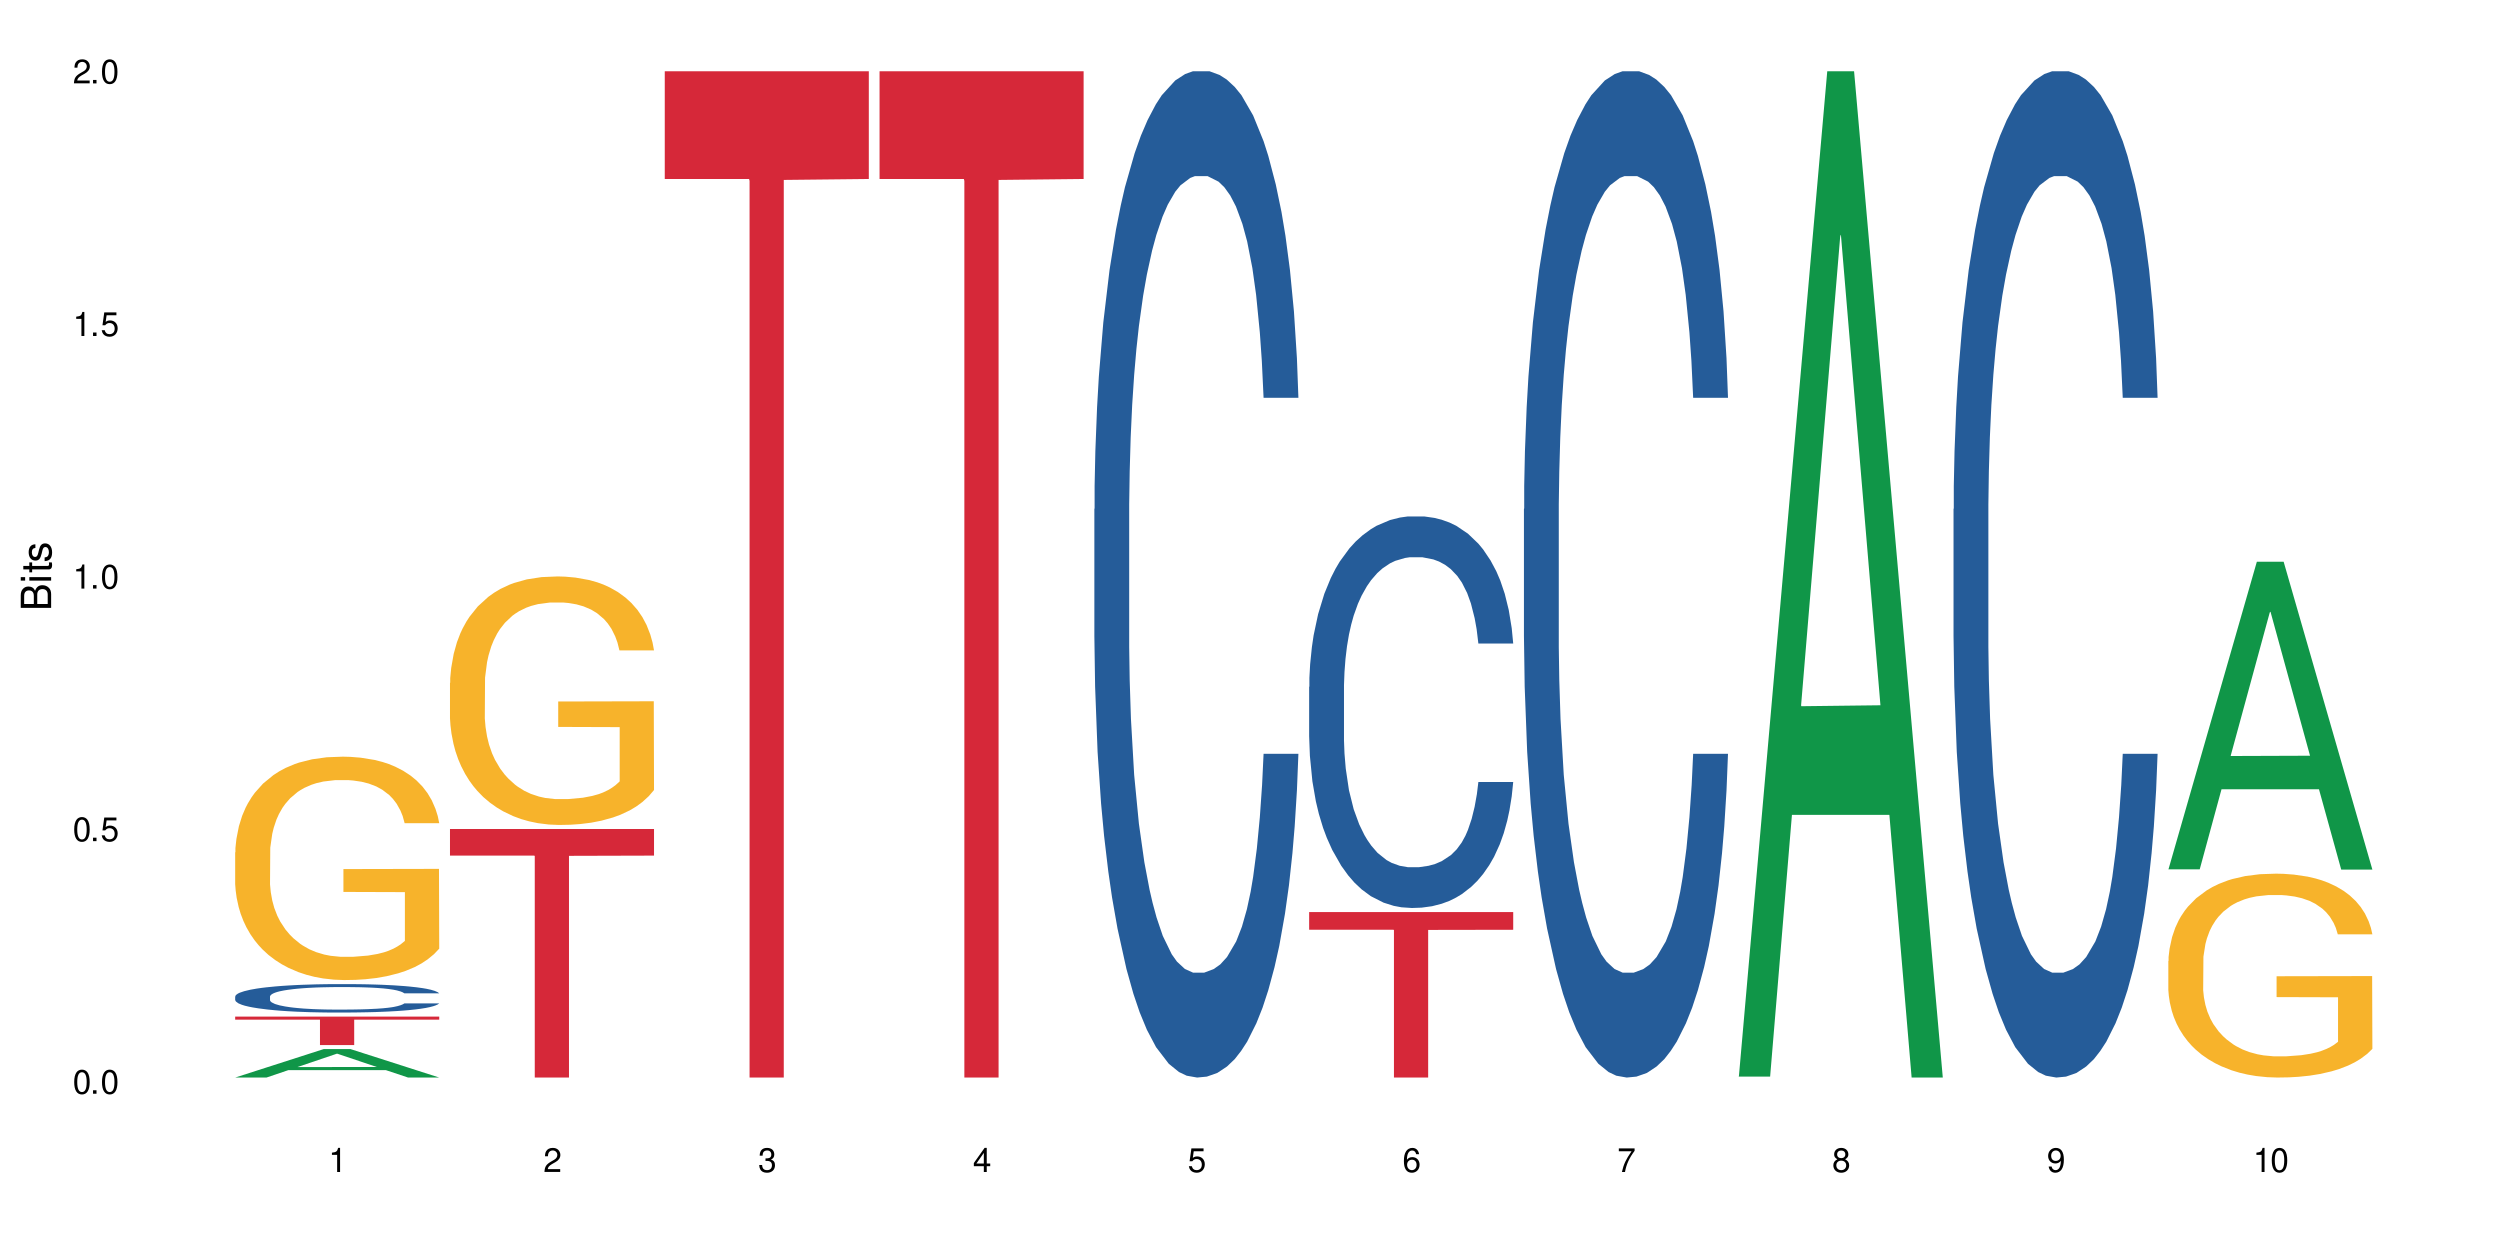 <?xml version="1.0" encoding="UTF-8"?>
<svg xmlns="http://www.w3.org/2000/svg" xmlns:xlink="http://www.w3.org/1999/xlink" width="720" height="360" viewBox="0 0 720 360">
<defs>
<g>
<g id="glyph-0-0">
</g>
<g id="glyph-0-1">
<path d="M 2.641 -6.938 C 2 -6.938 1.422 -6.656 1.078 -6.172 C 0.641 -5.562 0.406 -4.641 0.406 -3.359 C 0.406 -1.016 1.188 0.219 2.641 0.219 C 4.078 0.219 4.859 -1.016 4.859 -3.297 C 4.859 -4.641 4.656 -5.547 4.203 -6.172 C 3.844 -6.656 3.281 -6.938 2.641 -6.938 Z M 2.641 -6.188 C 3.547 -6.188 4 -5.25 4 -3.375 C 4 -1.406 3.562 -0.484 2.625 -0.484 C 1.734 -0.484 1.281 -1.438 1.281 -3.344 C 1.281 -5.25 1.734 -6.188 2.641 -6.188 Z M 2.641 -6.188 "/>
</g>
<g id="glyph-0-2">
<path d="M 1.828 -1 L 0.828 -1 L 0.828 0 L 1.828 0 Z M 1.828 -1 "/>
</g>
<g id="glyph-0-3">
<path d="M 4.562 -6.797 L 1.062 -6.797 L 0.547 -3.094 L 1.328 -3.094 C 1.719 -3.562 2.047 -3.734 2.578 -3.734 C 3.484 -3.734 4.062 -3.109 4.062 -2.094 C 4.062 -1.125 3.484 -0.531 2.578 -0.531 C 1.828 -0.531 1.375 -0.906 1.188 -1.672 L 0.328 -1.672 C 0.453 -1.109 0.547 -0.844 0.75 -0.594 C 1.125 -0.078 1.828 0.219 2.594 0.219 C 3.969 0.219 4.922 -0.781 4.922 -2.219 C 4.922 -3.562 4.031 -4.484 2.719 -4.484 C 2.25 -4.484 1.859 -4.359 1.469 -4.062 L 1.734 -5.969 L 4.562 -5.969 Z M 4.562 -6.797 "/>
</g>
<g id="glyph-0-4">
<path d="M 2.484 -4.938 L 2.484 0 L 3.328 0 L 3.328 -6.938 L 2.766 -6.938 C 2.469 -5.875 2.281 -5.734 0.984 -5.562 L 0.984 -4.938 Z M 2.484 -4.938 "/>
</g>
<g id="glyph-0-5">
<path d="M 4.859 -0.828 L 1.281 -0.828 C 1.359 -1.406 1.672 -1.781 2.5 -2.281 L 3.469 -2.828 C 4.406 -3.344 4.906 -4.062 4.906 -4.906 C 4.906 -5.484 4.672 -6.031 4.266 -6.406 C 3.859 -6.766 3.375 -6.938 2.719 -6.938 C 1.859 -6.938 1.219 -6.625 0.844 -6.031 C 0.609 -5.672 0.5 -5.234 0.484 -4.531 L 1.328 -4.531 C 1.359 -5.016 1.406 -5.281 1.531 -5.516 C 1.75 -5.938 2.188 -6.203 2.703 -6.203 C 3.469 -6.203 4.031 -5.641 4.031 -4.891 C 4.031 -4.344 3.719 -3.859 3.125 -3.516 L 2.234 -3 C 0.812 -2.172 0.406 -1.531 0.328 -0.016 L 4.859 -0.016 Z M 4.859 -0.828 "/>
</g>
<g id="glyph-0-6">
<path d="M 2.125 -3.188 L 2.578 -3.188 C 3.5 -3.188 3.984 -2.766 3.984 -1.922 C 3.984 -1.062 3.469 -0.531 2.594 -0.531 C 1.656 -0.531 1.203 -1 1.156 -2.016 L 0.312 -2.016 C 0.344 -1.453 0.438 -1.094 0.609 -0.781 C 0.953 -0.109 1.625 0.219 2.547 0.219 C 3.953 0.219 4.859 -0.625 4.859 -1.938 C 4.859 -2.828 4.516 -3.297 3.703 -3.594 C 4.344 -3.844 4.656 -4.328 4.656 -5.031 C 4.656 -6.219 3.875 -6.938 2.578 -6.938 C 1.203 -6.938 0.484 -6.172 0.453 -4.703 L 1.297 -4.703 C 1.312 -5.125 1.344 -5.359 1.453 -5.578 C 1.641 -5.969 2.062 -6.203 2.594 -6.203 C 3.344 -6.203 3.797 -5.75 3.797 -5 C 3.797 -4.516 3.609 -4.219 3.25 -4.047 C 3.016 -3.953 2.703 -3.922 2.125 -3.906 Z M 2.125 -3.188 "/>
</g>
<g id="glyph-0-7">
<path d="M 3.141 -1.672 L 3.141 0 L 3.984 0 L 3.984 -1.672 L 4.984 -1.672 L 4.984 -2.438 L 3.984 -2.438 L 3.984 -6.938 L 3.359 -6.938 L 0.266 -2.578 L 0.266 -1.672 Z M 3.141 -2.438 L 1 -2.438 L 3.141 -5.5 Z M 3.141 -2.438 "/>
</g>
<g id="glyph-0-8">
<path d="M 4.781 -5.125 C 4.609 -6.266 3.891 -6.938 2.844 -6.938 C 2.094 -6.938 1.422 -6.578 1.031 -5.953 C 0.594 -5.266 0.406 -4.422 0.406 -3.172 C 0.406 -2 0.578 -1.25 0.984 -0.641 C 1.359 -0.078 1.953 0.219 2.703 0.219 C 3.984 0.219 4.922 -0.75 4.922 -2.094 C 4.922 -3.375 4.062 -4.281 2.844 -4.281 C 2.172 -4.281 1.641 -4.031 1.281 -3.516 C 1.281 -5.234 1.828 -6.188 2.797 -6.188 C 3.391 -6.188 3.797 -5.797 3.938 -5.125 Z M 2.734 -3.531 C 3.547 -3.531 4.062 -2.953 4.062 -2.031 C 4.062 -1.156 3.484 -0.531 2.703 -0.531 C 1.922 -0.531 1.328 -1.188 1.328 -2.078 C 1.328 -2.938 1.906 -3.531 2.734 -3.531 Z M 2.734 -3.531 "/>
</g>
<g id="glyph-0-9">
<path d="M 4.984 -6.797 L 0.438 -6.797 L 0.438 -5.969 L 4.109 -5.969 C 2.5 -3.656 1.828 -2.234 1.328 0 L 2.219 0 C 2.594 -2.172 3.453 -4.047 4.984 -6.094 Z M 4.984 -6.797 "/>
</g>
<g id="glyph-0-10">
<path d="M 3.75 -3.656 C 4.469 -4.094 4.688 -4.438 4.688 -5.078 C 4.688 -6.172 3.844 -6.938 2.641 -6.938 C 1.438 -6.938 0.594 -6.172 0.594 -5.094 C 0.594 -4.438 0.812 -4.094 1.516 -3.656 C 0.734 -3.266 0.359 -2.703 0.359 -1.922 C 0.359 -0.656 1.281 0.219 2.641 0.219 C 3.984 0.219 4.922 -0.656 4.922 -1.922 C 4.922 -2.703 4.531 -3.266 3.75 -3.656 Z M 2.641 -6.188 C 3.359 -6.188 3.812 -5.75 3.812 -5.062 C 3.812 -4.406 3.344 -3.984 2.641 -3.984 C 1.922 -3.984 1.453 -4.406 1.453 -5.078 C 1.453 -5.75 1.922 -6.188 2.641 -6.188 Z M 2.641 -3.266 C 3.484 -3.266 4.062 -2.719 4.062 -1.906 C 4.062 -1.078 3.484 -0.531 2.625 -0.531 C 1.797 -0.531 1.219 -1.094 1.219 -1.906 C 1.219 -2.719 1.781 -3.266 2.641 -3.266 Z M 2.641 -3.266 "/>
</g>
<g id="glyph-0-11">
<path d="M 0.516 -1.578 C 0.672 -0.453 1.406 0.219 2.438 0.219 C 3.188 0.219 3.859 -0.141 4.266 -0.766 C 4.688 -1.453 4.891 -2.297 4.891 -3.547 C 4.891 -4.719 4.703 -5.453 4.312 -6.078 C 3.938 -6.641 3.344 -6.938 2.594 -6.938 C 1.297 -6.938 0.359 -5.969 0.359 -4.625 C 0.359 -3.344 1.234 -2.453 2.453 -2.453 C 3.094 -2.453 3.578 -2.672 4.016 -3.203 C 4 -1.484 3.469 -0.531 2.5 -0.531 C 1.906 -0.531 1.484 -0.906 1.359 -1.578 Z M 2.578 -6.203 C 3.375 -6.203 3.969 -5.531 3.969 -4.641 C 3.969 -3.797 3.391 -3.188 2.547 -3.188 C 1.734 -3.188 1.234 -3.766 1.234 -4.688 C 1.234 -5.562 1.797 -6.203 2.578 -6.203 Z M 2.578 -6.203 "/>
</g>
<g id="glyph-1-0">
</g>
<g id="glyph-1-1">
<path d="M 0 -0.953 L 0 -4.891 C 0 -5.719 -0.234 -6.344 -0.734 -6.797 C -1.188 -7.234 -1.812 -7.469 -2.5 -7.469 C -3.547 -7.469 -4.188 -7 -4.625 -5.875 C -4.984 -6.688 -5.625 -7.094 -6.531 -7.094 C -7.172 -7.094 -7.734 -6.859 -8.141 -6.391 C -8.562 -5.922 -8.75 -5.344 -8.75 -4.5 L -8.75 -0.953 Z M -4.984 -2.062 L -7.766 -2.062 L -7.766 -4.219 C -7.766 -4.844 -7.688 -5.203 -7.453 -5.5 C -7.219 -5.812 -6.859 -5.969 -6.375 -5.969 C -5.891 -5.969 -5.531 -5.812 -5.297 -5.5 C -5.062 -5.203 -4.984 -4.844 -4.984 -4.219 Z M -0.984 -2.062 L -4 -2.062 L -4 -4.781 C -4 -5.766 -3.438 -6.359 -2.484 -6.359 C -1.547 -6.359 -0.984 -5.766 -0.984 -4.781 Z M -0.984 -2.062 "/>
</g>
<g id="glyph-1-2">
<path d="M -6.281 -1.797 L -6.281 -0.797 L 0 -0.797 L 0 -1.797 Z M -8.75 -1.797 L -8.75 -0.797 L -7.484 -0.797 L -7.484 -1.797 Z M -8.75 -1.797 "/>
</g>
<g id="glyph-1-3">
<path d="M -6.281 -3.047 L -6.281 -2.016 L -8.016 -2.016 L -8.016 -1.016 L -6.281 -1.016 L -6.281 -0.172 L -5.469 -0.172 L -5.469 -1.016 L -0.719 -1.016 C -0.078 -1.016 0.281 -1.453 0.281 -2.234 C 0.281 -2.5 0.25 -2.719 0.188 -3.047 L -0.641 -3.047 C -0.609 -2.906 -0.594 -2.766 -0.594 -2.562 C -0.594 -2.141 -0.719 -2.016 -1.156 -2.016 L -5.469 -2.016 L -5.469 -3.047 Z M -6.281 -3.047 "/>
</g>
<g id="glyph-1-4">
<path d="M -4.531 -5.25 C -5.766 -5.25 -6.469 -4.422 -6.469 -2.969 C -6.469 -1.516 -5.719 -0.562 -4.547 -0.562 C -3.562 -0.562 -3.094 -1.062 -2.734 -2.562 L -2.516 -3.484 C -2.344 -4.188 -2.094 -4.469 -1.641 -4.469 C -1.047 -4.469 -0.641 -3.875 -0.641 -3 C -0.641 -2.453 -0.797 -2 -1.062 -1.75 C -1.25 -1.594 -1.422 -1.531 -1.875 -1.469 L -1.875 -0.406 C -0.422 -0.453 0.281 -1.266 0.281 -2.922 C 0.281 -4.5 -0.5 -5.516 -1.719 -5.516 C -2.656 -5.516 -3.172 -4.984 -3.469 -3.734 L -3.703 -2.766 C -3.891 -1.953 -4.156 -1.609 -4.594 -1.609 C -5.188 -1.609 -5.547 -2.125 -5.547 -2.938 C -5.547 -3.75 -5.203 -4.172 -4.531 -4.203 Z M -4.531 -5.25 "/>
</g>
</g>
</defs>
<rect x="-72" y="-36" width="864" height="432" fill="rgb(100%, 100%, 100%)" fill-opacity="1"/>
<path fill-rule="nonzero" fill="rgb(6.275%, 58.824%, 28.235%)" fill-opacity="1" d="M 67.73 310.324 L 67.793 310.316 L 93.223 302.137 L 100.945 302.137 L 126.5 310.332 L 117.52 310.332 L 111.117 308.195 L 83.051 308.195 L 76.773 310.324 L 67.73 310.324 L 85.75 307.309 L 108.543 307.301 L 97.176 303.477 L 97.051 303.469 L 96.926 303.492 L 85.688 307.301 L 85.75 307.309 Z M 67.73 310.324 "/>
<path fill-rule="nonzero" fill="rgb(14.51%, 36.078%, 60%)" fill-opacity="1" d="M 67.73 286.988 L 67.801 286.98 L 67.801 286.801 L 68.02 286.516 L 68.52 286.156 L 69.02 285.91 L 70.312 285.469 L 72.102 285.039 L 73.965 284.711 L 75.328 284.516 L 76.547 284.367 L 79.34 284.09 L 81.133 283.945 L 83.066 283.82 L 85.434 283.691 L 87.152 283.617 L 91.023 283.496 L 93.891 283.445 L 96.113 283.422 L 100.914 283.422 L 103.781 283.453 L 105.859 283.488 L 108.152 283.551 L 110.086 283.617 L 113.457 283.781 L 116.465 283.992 L 117.828 284.113 L 119.977 284.344 L 121.625 284.57 L 122.773 284.762 L 124.062 285.039 L 125.207 285.379 L 126.07 285.758 L 126.5 286.082 L 116.465 286.082 L 115.965 285.781 L 115.391 285.551 L 114.316 285.242 L 113.238 285.027 L 111.734 284.809 L 110.375 284.664 L 108.512 284.523 L 106.863 284.434 L 105.141 284.367 L 103.492 284.32 L 100.34 284.277 L 96.684 284.277 L 95.324 284.293 L 92.527 284.352 L 91.023 284.402 L 88.871 284.508 L 87.367 284.605 L 85.578 284.754 L 84.359 284.883 L 82.852 285.078 L 81.777 285.25 L 80.559 285.496 L 79.844 285.684 L 79.199 285.895 L 78.625 286.141 L 78.195 286.402 L 77.906 286.68 L 77.766 286.949 L 77.766 288.113 L 77.906 288.383 L 78.266 288.695 L 79.199 289.152 L 80.559 289.551 L 82.137 289.863 L 83.641 290.09 L 84.5 290.195 L 85.648 290.312 L 87.441 290.465 L 90.02 290.613 L 91.523 290.672 L 93.816 290.734 L 96.184 290.762 L 99.336 290.762 L 102.133 290.734 L 103.996 290.695 L 105.93 290.637 L 108.582 290.508 L 110.23 290.387 L 111.664 290.246 L 112.738 290.105 L 113.457 289.984 L 114.531 289.75 L 115.391 289.496 L 116.035 289.234 L 116.465 288.98 L 126.5 288.98 L 126.07 289.281 L 125.422 289.57 L 124.777 289.789 L 123.777 290.051 L 122.629 290.285 L 120.98 290.547 L 119.617 290.719 L 117.828 290.906 L 116.18 291.047 L 114.387 291.176 L 111.734 291.324 L 110.016 291.398 L 108.152 291.469 L 105.93 291.527 L 103.137 291.578 L 100.125 291.609 L 97.328 291.617 L 94.32 291.602 L 92.098 291.57 L 89.16 291.504 L 85.504 291.371 L 82.852 291.227 L 80.773 291.086 L 78.984 290.934 L 76.977 290.734 L 74.395 290.402 L 72.82 290.148 L 71.746 289.938 L 70.527 289.648 L 69.664 289.383 L 68.664 288.965 L 67.945 288.434 L 67.73 288.02 Z M 67.73 286.988 "/>
<path fill-rule="nonzero" fill="rgb(96.863%, 70.196%, 16.863%)" fill-opacity="1" d="M 67.73 245.477 L 67.801 245.418 L 67.801 244.242 L 68.09 241.598 L 68.805 237.953 L 69.738 234.957 L 70.742 232.605 L 71.387 231.375 L 72.461 229.609 L 73.395 228.316 L 75.758 225.672 L 78.77 223.207 L 80.418 222.148 L 82.281 221.148 L 84.93 220.031 L 86.148 219.621 L 89.875 218.68 L 94.105 218.094 L 98.762 217.918 L 100.914 217.977 L 103.852 218.211 L 107.863 218.859 L 110.16 219.445 L 111.949 220.031 L 113.812 220.797 L 116.105 221.973 L 118.258 223.383 L 119.977 224.793 L 121.695 226.555 L 123.129 228.434 L 124.348 230.492 L 125.422 232.961 L 126.07 235.016 L 126.5 237.074 L 116.535 237.074 L 115.965 235.016 L 115.32 233.43 L 114.242 231.492 L 113.168 230.082 L 112.094 228.965 L 110.086 227.438 L 108.367 226.496 L 106.215 225.672 L 104.137 225.145 L 101.773 224.793 L 100.34 224.676 L 96.543 224.676 L 93.102 225.086 L 91.094 225.555 L 89.66 226.027 L 87.656 226.906 L 86.438 227.613 L 85.719 228.082 L 83.57 229.902 L 82.137 231.551 L 81.348 232.664 L 80.344 234.43 L 79.629 236.016 L 78.84 238.367 L 78.41 240.129 L 77.836 244.125 L 77.766 254.699 L 77.98 256.934 L 78.41 259.344 L 78.984 261.457 L 79.844 263.691 L 80.703 265.395 L 82.207 267.688 L 83.496 269.215 L 84.5 270.215 L 86.438 271.801 L 87.227 272.328 L 89.09 273.387 L 91.023 274.207 L 93.387 274.914 L 95.18 275.266 L 98.047 275.559 L 101.703 275.559 L 106 275.207 L 108.727 274.738 L 110.59 274.266 L 111.809 273.855 L 113.312 273.211 L 114.387 272.621 L 115.391 271.977 L 116.609 270.977 L 116.609 256.934 L 98.906 256.875 L 98.906 250.293 L 126.426 250.234 L 126.5 273.211 L 124.992 274.797 L 123.129 276.324 L 121.34 277.5 L 119.477 278.5 L 116.824 279.613 L 114.672 280.32 L 111.375 281.141 L 108.367 281.672 L 105.215 282.023 L 102.418 282.199 L 99.121 282.258 L 96.184 282.141 L 93.031 281.789 L 90.52 281.32 L 88.227 280.73 L 85.934 279.969 L 83.066 278.734 L 81.203 277.734 L 79.27 276.5 L 77.336 275.031 L 75.613 273.445 L 74.469 272.211 L 73.32 270.801 L 72.102 269.039 L 70.957 267.039 L 70.098 265.219 L 69.309 263.16 L 68.734 261.223 L 68.16 258.578 L 67.875 256.465 L 67.73 254.641 Z M 67.73 245.477 "/>
<path fill-rule="nonzero" fill="rgb(83.922%, 15.686%, 22.353%)" fill-opacity="1" d="M 67.73 292.781 L 126.5 292.781 L 126.5 293.656 L 102.008 293.664 L 102.008 300.973 L 92.152 300.973 L 92.152 293.672 L 92.008 293.656 L 67.73 293.656 Z M 67.73 292.781 "/>
<path fill-rule="nonzero" fill="rgb(96.863%, 70.196%, 16.863%)" fill-opacity="1" d="M 129.594 196.668 L 129.664 196.605 L 129.664 195.297 L 129.949 192.355 L 130.668 188.301 L 131.598 184.969 L 132.602 182.352 L 133.246 180.98 L 134.32 179.02 L 135.254 177.582 L 137.617 174.641 L 140.629 171.895 L 142.277 170.719 L 144.141 169.605 L 146.793 168.363 L 148.012 167.906 L 151.738 166.859 L 155.965 166.207 L 160.625 166.012 L 162.773 166.078 L 165.711 166.34 L 169.727 167.059 L 172.02 167.711 L 173.812 168.363 L 175.676 169.215 L 177.969 170.523 L 180.117 172.09 L 181.836 173.66 L 183.559 175.621 L 184.992 177.711 L 186.211 180 L 187.285 182.746 L 187.93 185.035 L 188.359 187.32 L 178.398 187.32 L 177.824 185.035 L 177.18 183.27 L 176.105 181.113 L 175.031 179.543 L 173.953 178.301 L 171.949 176.602 L 170.227 175.555 L 168.078 174.641 L 166 174.051 L 163.633 173.66 L 162.199 173.527 L 158.402 173.527 L 154.961 173.984 L 152.957 174.508 L 151.523 175.031 L 149.516 176.012 L 148.297 176.797 L 147.582 177.32 L 145.43 179.348 L 143.996 181.176 L 143.207 182.418 L 142.207 184.379 L 141.488 186.145 L 140.699 188.758 L 140.27 190.719 L 139.695 195.164 L 139.625 206.934 L 139.84 209.414 L 140.27 212.098 L 140.844 214.449 L 141.703 216.934 L 142.562 218.828 L 144.07 221.379 L 145.359 223.078 L 146.363 224.188 L 148.297 225.953 L 149.086 226.543 L 150.949 227.719 L 152.883 228.633 L 155.25 229.418 L 157.039 229.812 L 159.906 230.137 L 163.562 230.137 L 167.863 229.746 L 170.586 229.223 L 172.449 228.699 L 173.668 228.242 L 175.172 227.523 L 176.246 226.871 L 177.25 226.148 L 178.469 225.039 L 178.469 209.414 L 160.766 209.352 L 160.766 202.031 L 188.289 201.965 L 188.359 227.523 L 186.855 229.289 L 184.992 230.988 L 183.199 232.297 L 181.336 233.406 L 178.684 234.648 L 176.535 235.434 L 173.238 236.348 L 170.227 236.938 L 167.074 237.328 L 164.277 237.523 L 160.984 237.59 L 158.043 237.461 L 154.891 237.066 L 152.383 236.543 L 150.09 235.891 L 147.797 235.039 L 144.93 233.668 L 143.066 232.555 L 141.129 231.184 L 139.195 229.551 L 137.477 227.785 L 136.328 226.41 L 135.184 224.844 L 133.965 222.883 L 132.816 220.66 L 131.957 218.633 L 131.168 216.344 L 130.594 214.188 L 130.023 211.246 L 129.734 208.895 L 129.594 206.867 Z M 129.594 196.668 "/>
<path fill-rule="nonzero" fill="rgb(83.922%, 15.686%, 22.353%)" fill-opacity="1" d="M 129.594 238.754 L 188.359 238.754 L 188.359 246.414 L 163.867 246.484 L 163.867 310.332 L 154.012 310.332 L 154.012 246.551 L 153.871 246.414 L 129.594 246.414 Z M 129.594 238.754 "/>
<path fill-rule="nonzero" fill="rgb(83.922%, 15.686%, 22.353%)" fill-opacity="1" d="M 191.453 20.527 L 250.219 20.527 L 250.219 51.547 L 225.727 51.82 L 225.727 310.332 L 215.875 310.332 L 215.875 52.094 L 215.73 51.547 L 191.453 51.547 Z M 191.453 20.527 "/>
<path fill-rule="nonzero" fill="rgb(83.922%, 15.686%, 22.353%)" fill-opacity="1" d="M 253.312 20.527 L 312.082 20.527 L 312.082 51.547 L 287.59 51.82 L 287.59 310.332 L 277.734 310.332 L 277.734 52.094 L 277.594 51.547 L 253.312 51.547 Z M 253.312 20.527 "/>
<path fill-rule="nonzero" fill="rgb(14.51%, 36.078%, 60%)" fill-opacity="1" d="M 315.176 146.621 L 315.246 146.355 L 315.246 140 L 315.461 129.934 L 315.961 117.215 L 316.465 108.477 L 317.754 92.844 L 319.547 77.746 L 321.41 66.09 L 322.77 59.203 L 323.988 53.902 L 326.785 44.102 L 328.578 39.07 L 330.512 34.566 L 332.875 30.062 L 334.598 27.414 L 338.465 23.176 L 341.332 21.32 L 343.555 20.527 L 348.355 20.527 L 351.223 21.586 L 353.301 22.91 L 355.594 25.031 L 357.531 27.414 L 360.898 33.242 L 363.91 40.66 L 365.27 44.898 L 367.422 53.109 L 369.07 61.055 L 370.215 67.945 L 371.504 77.746 L 372.652 89.668 L 373.512 103.176 L 373.941 114.566 L 363.91 114.566 L 363.406 103.973 L 362.832 95.758 L 361.758 84.898 L 360.684 77.215 L 359.18 69.535 L 357.816 64.5 L 355.953 59.469 L 354.305 56.289 L 352.586 53.902 L 350.938 52.316 L 347.785 50.727 L 344.129 50.727 L 342.766 51.254 L 339.973 53.375 L 338.465 55.23 L 336.316 58.938 L 334.812 62.383 L 333.02 67.68 L 331.801 72.184 L 330.297 79.07 L 329.223 85.164 L 328.004 93.906 L 327.285 100.527 L 326.641 107.945 L 326.066 116.688 L 325.637 125.957 L 325.352 135.762 L 325.207 145.297 L 325.207 186.355 L 325.352 195.895 L 325.711 207.02 L 326.641 223.18 L 328.004 237.219 L 329.578 248.344 L 331.086 256.293 L 331.945 260 L 333.09 264.238 L 334.883 269.535 L 337.465 274.836 L 338.969 276.953 L 341.262 279.074 L 343.625 280.133 L 346.781 280.133 L 349.574 279.074 L 351.438 277.75 L 353.375 275.629 L 356.023 271.125 L 357.672 266.887 L 359.105 261.855 L 360.184 256.82 L 360.898 252.582 L 361.973 244.371 L 362.832 235.363 L 363.48 226.094 L 363.91 217.086 L 373.941 217.086 L 373.512 227.684 L 372.867 238.012 L 372.223 245.695 L 371.219 254.969 L 370.07 263.18 L 368.422 272.449 L 367.062 278.543 L 365.27 285.168 L 363.621 290.199 L 361.832 294.703 L 359.18 300 L 357.457 302.648 L 355.594 305.035 L 353.375 307.152 L 350.578 309.008 L 347.57 310.066 L 344.773 310.332 L 341.762 309.801 L 339.543 308.742 L 336.602 306.359 L 332.949 301.59 L 330.297 296.559 L 328.219 291.523 L 326.426 286.227 L 324.418 279.074 L 321.84 267.418 L 320.262 258.41 L 319.188 250.992 L 317.969 240.664 L 317.109 231.391 L 316.105 216.555 L 315.391 197.746 L 315.176 183.18 Z M 315.176 146.621 "/>
<path fill-rule="nonzero" fill="rgb(14.51%, 36.078%, 60%)" fill-opacity="1" d="M 377.035 197.805 L 377.105 197.703 L 377.105 195.227 L 377.32 191.312 L 377.824 186.363 L 378.324 182.961 L 379.617 176.879 L 381.406 171.004 L 383.27 166.469 L 384.633 163.789 L 385.852 161.727 L 388.645 157.914 L 390.438 155.957 L 392.371 154.203 L 394.738 152.453 L 396.457 151.422 L 400.328 149.773 L 403.195 149.051 L 405.414 148.742 L 410.219 148.742 L 413.086 149.152 L 415.164 149.668 L 417.457 150.492 L 419.391 151.422 L 422.758 153.688 L 425.77 156.574 L 427.133 158.223 L 429.281 161.418 L 430.93 164.512 L 432.078 167.191 L 433.367 171.004 L 434.512 175.645 L 435.375 180.902 L 435.805 185.332 L 425.77 185.332 L 425.27 181.211 L 424.695 178.016 L 423.621 173.789 L 422.543 170.801 L 421.039 167.809 L 419.68 165.852 L 417.816 163.895 L 416.168 162.656 L 414.445 161.727 L 412.797 161.109 L 409.645 160.492 L 405.988 160.492 L 404.629 160.699 L 401.832 161.523 L 400.328 162.242 L 398.176 163.688 L 396.672 165.027 L 394.879 167.09 L 393.664 168.84 L 392.156 171.52 L 391.082 173.891 L 389.863 177.293 L 389.148 179.871 L 388.504 182.754 L 387.93 186.156 L 387.5 189.766 L 387.211 193.578 L 387.07 197.289 L 387.07 213.266 L 387.211 216.977 L 387.57 221.305 L 388.504 227.594 L 389.863 233.059 L 391.441 237.387 L 392.945 240.477 L 393.805 241.922 L 394.953 243.57 L 396.742 245.633 L 399.324 247.695 L 400.828 248.52 L 403.121 249.344 L 405.488 249.754 L 408.641 249.754 L 411.438 249.344 L 413.301 248.828 L 415.234 248.004 L 417.887 246.25 L 419.535 244.602 L 420.969 242.645 L 422.043 240.684 L 422.758 239.035 L 423.836 235.84 L 424.695 232.336 L 425.34 228.727 L 425.77 225.223 L 435.805 225.223 L 435.375 229.348 L 434.727 233.367 L 434.082 236.355 L 433.078 239.965 L 431.934 243.16 L 430.285 246.766 L 428.922 249.137 L 427.133 251.715 L 425.484 253.672 L 423.691 255.426 L 421.039 257.484 L 419.32 258.516 L 417.457 259.445 L 415.234 260.27 L 412.438 260.992 L 409.43 261.402 L 406.633 261.504 L 403.625 261.301 L 401.402 260.887 L 398.465 259.961 L 394.809 258.105 L 392.156 256.145 L 390.078 254.188 L 388.289 252.125 L 386.281 249.344 L 383.699 244.809 L 382.125 241.305 L 381.047 238.418 L 379.832 234.398 L 378.969 230.789 L 377.969 225.016 L 377.25 217.699 L 377.035 212.031 Z M 377.035 197.805 "/>
<path fill-rule="nonzero" fill="rgb(83.922%, 15.686%, 22.353%)" fill-opacity="1" d="M 377.035 262.668 L 435.805 262.668 L 435.805 267.773 L 411.312 267.816 L 411.312 310.332 L 401.457 310.332 L 401.457 267.859 L 401.312 267.773 L 377.035 267.773 Z M 377.035 262.668 "/>
<path fill-rule="nonzero" fill="rgb(14.51%, 36.078%, 60%)" fill-opacity="1" d="M 438.895 146.621 L 438.969 146.355 L 438.969 140 L 439.184 129.934 L 439.684 117.215 L 440.188 108.477 L 441.477 92.844 L 443.27 77.746 L 445.133 66.09 L 446.492 59.203 L 447.711 53.902 L 450.508 44.102 L 452.297 39.07 L 454.234 34.566 L 456.598 30.062 L 458.316 27.414 L 462.188 23.176 L 465.055 21.32 L 467.277 20.527 L 472.078 20.527 L 474.945 21.586 L 477.023 22.91 L 479.316 25.031 L 481.254 27.414 L 484.621 33.242 L 487.629 40.66 L 488.992 44.898 L 491.141 53.109 L 492.789 61.055 L 493.938 67.945 L 495.227 77.746 L 496.375 89.668 L 497.234 103.176 L 497.664 114.566 L 487.629 114.566 L 487.129 103.973 L 486.555 95.758 L 485.48 84.898 L 484.406 77.215 L 482.898 69.535 L 481.539 64.5 L 479.676 59.469 L 478.027 56.289 L 476.309 53.902 L 474.66 52.316 L 471.504 50.727 L 467.852 50.727 L 466.488 51.254 L 463.691 53.375 L 462.188 55.23 L 460.039 58.938 L 458.535 62.383 L 456.742 67.68 L 455.523 72.184 L 454.02 79.07 L 452.941 85.164 L 451.727 93.906 L 451.008 100.527 L 450.363 107.945 L 449.789 116.688 L 449.359 125.957 L 449.074 135.762 L 448.93 145.297 L 448.93 186.355 L 449.074 195.895 L 449.43 207.02 L 450.363 223.18 L 451.727 237.219 L 453.301 248.344 L 454.805 256.293 L 455.668 260 L 456.812 264.238 L 458.605 269.535 L 461.184 274.836 L 462.691 276.953 L 464.984 279.074 L 467.348 280.133 L 470.5 280.133 L 473.297 279.074 L 475.16 277.75 L 477.094 275.629 L 479.746 271.125 L 481.395 266.887 L 482.828 261.855 L 483.902 256.82 L 484.621 252.582 L 485.695 244.371 L 486.555 235.363 L 487.199 226.094 L 487.629 217.086 L 497.664 217.086 L 497.234 227.684 L 496.59 238.012 L 495.945 245.695 L 494.941 254.969 L 493.793 263.18 L 492.145 272.449 L 490.785 278.543 L 488.992 285.168 L 487.344 290.199 L 485.551 294.703 L 482.898 300 L 481.18 302.648 L 479.316 305.035 L 477.094 307.152 L 474.301 309.008 L 471.289 310.066 L 468.496 310.332 L 465.484 309.801 L 463.262 308.742 L 460.324 306.359 L 456.668 301.59 L 454.02 296.559 L 451.941 291.523 L 450.148 286.227 L 448.141 279.074 L 445.562 267.418 L 443.984 258.41 L 442.91 250.992 L 441.691 240.664 L 440.832 231.391 L 439.828 216.555 L 439.109 197.746 L 438.895 183.18 Z M 438.895 146.621 "/>
<path fill-rule="nonzero" fill="rgb(6.275%, 58.824%, 28.235%)" fill-opacity="1" d="M 500.758 310.059 L 500.82 309.789 L 526.25 20.527 L 533.973 20.527 L 559.523 310.332 L 550.547 310.332 L 544.141 234.684 L 516.078 234.684 L 509.797 310.059 L 500.758 310.059 L 518.777 203.391 L 541.566 203.117 L 530.203 67.875 L 530.078 67.602 L 529.953 68.418 L 518.715 203.117 L 518.777 203.391 Z M 500.758 310.059 "/>
<path fill-rule="nonzero" fill="rgb(14.51%, 36.078%, 60%)" fill-opacity="1" d="M 562.617 146.621 L 562.691 146.355 L 562.691 140 L 562.906 129.934 L 563.406 117.215 L 563.906 108.477 L 565.199 92.844 L 566.988 77.746 L 568.852 66.09 L 570.215 59.203 L 571.434 53.902 L 574.227 44.102 L 576.02 39.07 L 577.953 34.566 L 580.32 30.062 L 582.039 27.414 L 585.91 23.176 L 588.777 21.32 L 591 20.527 L 595.801 20.527 L 598.668 21.586 L 600.746 22.91 L 603.039 25.031 L 604.973 27.414 L 608.344 33.242 L 611.352 40.66 L 612.715 44.898 L 614.863 53.109 L 616.512 61.055 L 617.66 67.945 L 618.949 77.746 L 620.098 89.668 L 620.957 103.176 L 621.387 114.566 L 611.352 114.566 L 610.852 103.973 L 610.277 95.758 L 609.203 84.898 L 608.129 77.215 L 606.621 69.535 L 605.262 64.5 L 603.398 59.469 L 601.75 56.289 L 600.027 53.902 L 598.379 52.316 L 595.227 50.727 L 591.57 50.727 L 590.211 51.254 L 587.414 53.375 L 585.91 55.23 L 583.762 58.938 L 582.254 62.383 L 580.465 67.68 L 579.246 72.184 L 577.738 79.07 L 576.664 85.164 L 575.445 93.906 L 574.73 100.527 L 574.086 107.945 L 573.512 116.688 L 573.082 125.957 L 572.793 135.762 L 572.652 145.297 L 572.652 186.355 L 572.793 195.895 L 573.152 207.02 L 574.086 223.18 L 575.445 237.219 L 577.023 248.344 L 578.527 256.293 L 579.387 260 L 580.535 264.238 L 582.328 269.535 L 584.906 274.836 L 586.41 276.953 L 588.707 279.074 L 591.07 280.133 L 594.223 280.133 L 597.02 279.074 L 598.883 277.75 L 600.816 275.629 L 603.469 271.125 L 605.117 266.887 L 606.551 261.855 L 607.625 256.82 L 608.344 252.582 L 609.418 244.371 L 610.277 235.363 L 610.922 226.094 L 611.352 217.086 L 621.387 217.086 L 620.957 227.684 L 620.312 238.012 L 619.664 245.695 L 618.664 254.969 L 617.516 263.18 L 615.867 272.449 L 614.504 278.543 L 612.715 285.168 L 611.066 290.199 L 609.273 294.703 L 606.621 300 L 604.902 302.648 L 603.039 305.035 L 600.816 307.152 L 598.023 309.008 L 595.012 310.066 L 592.219 310.332 L 589.207 309.801 L 586.984 308.742 L 584.047 306.359 L 580.391 301.59 L 577.738 296.559 L 575.66 291.523 L 573.871 286.227 L 571.863 279.074 L 569.281 267.418 L 567.707 258.41 L 566.633 250.992 L 565.414 240.664 L 564.555 231.391 L 563.551 216.555 L 562.832 197.746 L 562.617 183.18 Z M 562.617 146.621 "/>
<path fill-rule="nonzero" fill="rgb(6.275%, 58.824%, 28.235%)" fill-opacity="1" d="M 624.48 250.363 L 624.543 250.281 L 649.969 161.785 L 657.691 161.785 L 683.246 250.449 L 674.27 250.449 L 667.863 227.305 L 639.797 227.305 L 633.52 250.363 L 624.48 250.363 L 642.5 217.73 L 665.289 217.648 L 653.926 176.27 L 653.801 176.188 L 653.676 176.438 L 642.438 217.648 L 642.5 217.73 Z M 624.48 250.363 "/>
<path fill-rule="nonzero" fill="rgb(96.863%, 70.196%, 16.863%)" fill-opacity="1" d="M 624.48 276.762 L 624.551 276.707 L 624.551 275.637 L 624.836 273.223 L 625.555 269.898 L 626.484 267.164 L 627.488 265.02 L 628.133 263.891 L 629.207 262.285 L 630.141 261.105 L 632.504 258.691 L 635.516 256.438 L 637.164 255.473 L 639.027 254.562 L 641.68 253.543 L 642.898 253.168 L 646.625 252.309 L 650.852 251.773 L 655.512 251.613 L 657.66 251.664 L 660.598 251.879 L 664.613 252.469 L 666.906 253.008 L 668.699 253.543 L 670.562 254.238 L 672.855 255.312 L 675.004 256.598 L 676.727 257.887 L 678.445 259.496 L 679.879 261.211 L 681.098 263.086 L 682.172 265.34 L 682.816 267.219 L 683.246 269.094 L 673.285 269.094 L 672.711 267.219 L 672.066 265.77 L 670.992 264 L 669.918 262.711 L 668.84 261.695 L 666.836 260.301 L 665.113 259.441 L 662.965 258.691 L 660.887 258.207 L 658.52 257.887 L 657.086 257.777 L 653.289 257.777 L 649.848 258.152 L 647.844 258.582 L 646.41 259.012 L 644.402 259.816 L 643.184 260.461 L 642.469 260.891 L 640.316 262.551 L 638.883 264.055 L 638.098 265.07 L 637.094 266.68 L 636.375 268.129 L 635.586 270.273 L 635.156 271.883 L 634.586 275.527 L 634.512 285.184 L 634.727 287.219 L 635.156 289.418 L 635.73 291.348 L 636.59 293.387 L 637.449 294.941 L 638.957 297.031 L 640.246 298.426 L 641.25 299.34 L 643.184 300.785 L 643.973 301.27 L 645.836 302.234 L 647.77 302.984 L 650.137 303.629 L 651.926 303.949 L 654.793 304.219 L 658.449 304.219 L 662.75 303.898 L 665.473 303.469 L 667.336 303.039 L 668.555 302.664 L 670.059 302.074 L 671.133 301.539 L 672.137 300.949 L 673.355 300.035 L 673.355 287.219 L 655.656 287.164 L 655.656 281.16 L 683.176 281.105 L 683.246 302.074 L 681.742 303.523 L 679.879 304.918 L 678.086 305.988 L 676.223 306.898 L 673.57 307.918 L 671.422 308.562 L 668.125 309.312 L 665.113 309.797 L 661.961 310.117 L 659.168 310.277 L 655.871 310.332 L 652.93 310.227 L 649.777 309.902 L 647.27 309.473 L 644.977 308.938 L 642.684 308.242 L 639.816 307.113 L 637.953 306.203 L 636.016 305.078 L 634.082 303.738 L 632.363 302.289 L 631.215 301.164 L 630.07 299.875 L 628.852 298.266 L 627.703 296.441 L 626.844 294.781 L 626.055 292.902 L 625.48 291.133 L 624.91 288.723 L 624.621 286.789 L 624.48 285.129 Z M 624.48 276.762 "/>
<g fill="rgb(0%, 0%, 0%)" fill-opacity="1">
<use xlink:href="#glyph-0-1" x="20.965" y="314.993"/>
<use xlink:href="#glyph-0-2" x="25.965" y="314.993"/>
<use xlink:href="#glyph-0-1" x="28.965" y="314.993"/>
</g>
<g fill="rgb(0%, 0%, 0%)" fill-opacity="1">
<use xlink:href="#glyph-0-1" x="20.965" y="242.251"/>
<use xlink:href="#glyph-0-2" x="25.965" y="242.251"/>
<use xlink:href="#glyph-0-3" x="28.965" y="242.251"/>
</g>
<g fill="rgb(0%, 0%, 0%)" fill-opacity="1">
<use xlink:href="#glyph-0-4" x="20.965" y="169.509"/>
<use xlink:href="#glyph-0-2" x="25.965" y="169.509"/>
<use xlink:href="#glyph-0-1" x="28.965" y="169.509"/>
</g>
<g fill="rgb(0%, 0%, 0%)" fill-opacity="1">
<use xlink:href="#glyph-0-4" x="20.965" y="96.767"/>
<use xlink:href="#glyph-0-2" x="25.965" y="96.767"/>
<use xlink:href="#glyph-0-3" x="28.965" y="96.767"/>
</g>
<g fill="rgb(0%, 0%, 0%)" fill-opacity="1">
<use xlink:href="#glyph-0-5" x="20.965" y="24.024"/>
<use xlink:href="#glyph-0-2" x="25.965" y="24.024"/>
<use xlink:href="#glyph-0-1" x="28.965" y="24.024"/>
</g>
<g fill="rgb(0%, 0%, 0%)" fill-opacity="1">
<use xlink:href="#glyph-0-4" x="94.613" y="337.532"/>
</g>
<g fill="rgb(0%, 0%, 0%)" fill-opacity="1">
<use xlink:href="#glyph-0-5" x="156.477" y="337.532"/>
</g>
<g fill="rgb(0%, 0%, 0%)" fill-opacity="1">
<use xlink:href="#glyph-0-6" x="218.336" y="337.532"/>
</g>
<g fill="rgb(0%, 0%, 0%)" fill-opacity="1">
<use xlink:href="#glyph-0-7" x="280.199" y="337.532"/>
</g>
<g fill="rgb(0%, 0%, 0%)" fill-opacity="1">
<use xlink:href="#glyph-0-3" x="342.059" y="337.532"/>
</g>
<g fill="rgb(0%, 0%, 0%)" fill-opacity="1">
<use xlink:href="#glyph-0-8" x="403.918" y="337.532"/>
</g>
<g fill="rgb(0%, 0%, 0%)" fill-opacity="1">
<use xlink:href="#glyph-0-9" x="465.781" y="337.532"/>
</g>
<g fill="rgb(0%, 0%, 0%)" fill-opacity="1">
<use xlink:href="#glyph-0-10" x="527.641" y="337.532"/>
</g>
<g fill="rgb(0%, 0%, 0%)" fill-opacity="1">
<use xlink:href="#glyph-0-11" x="589.5" y="337.532"/>
</g>
<g fill="rgb(0%, 0%, 0%)" fill-opacity="1">
<use xlink:href="#glyph-0-4" x="648.863" y="337.532"/>
<use xlink:href="#glyph-0-1" x="653.863" y="337.532"/>
</g>
<g fill="rgb(0%, 0%, 0%)" fill-opacity="1">
<use xlink:href="#glyph-1-1" x="14.725" y="176.012"/>
<use xlink:href="#glyph-1-2" x="14.725" y="168.012"/>
<use xlink:href="#glyph-1-3" x="14.725" y="165.012"/>
<use xlink:href="#glyph-1-4" x="14.725" y="162.012"/>
</g>
</svg>
